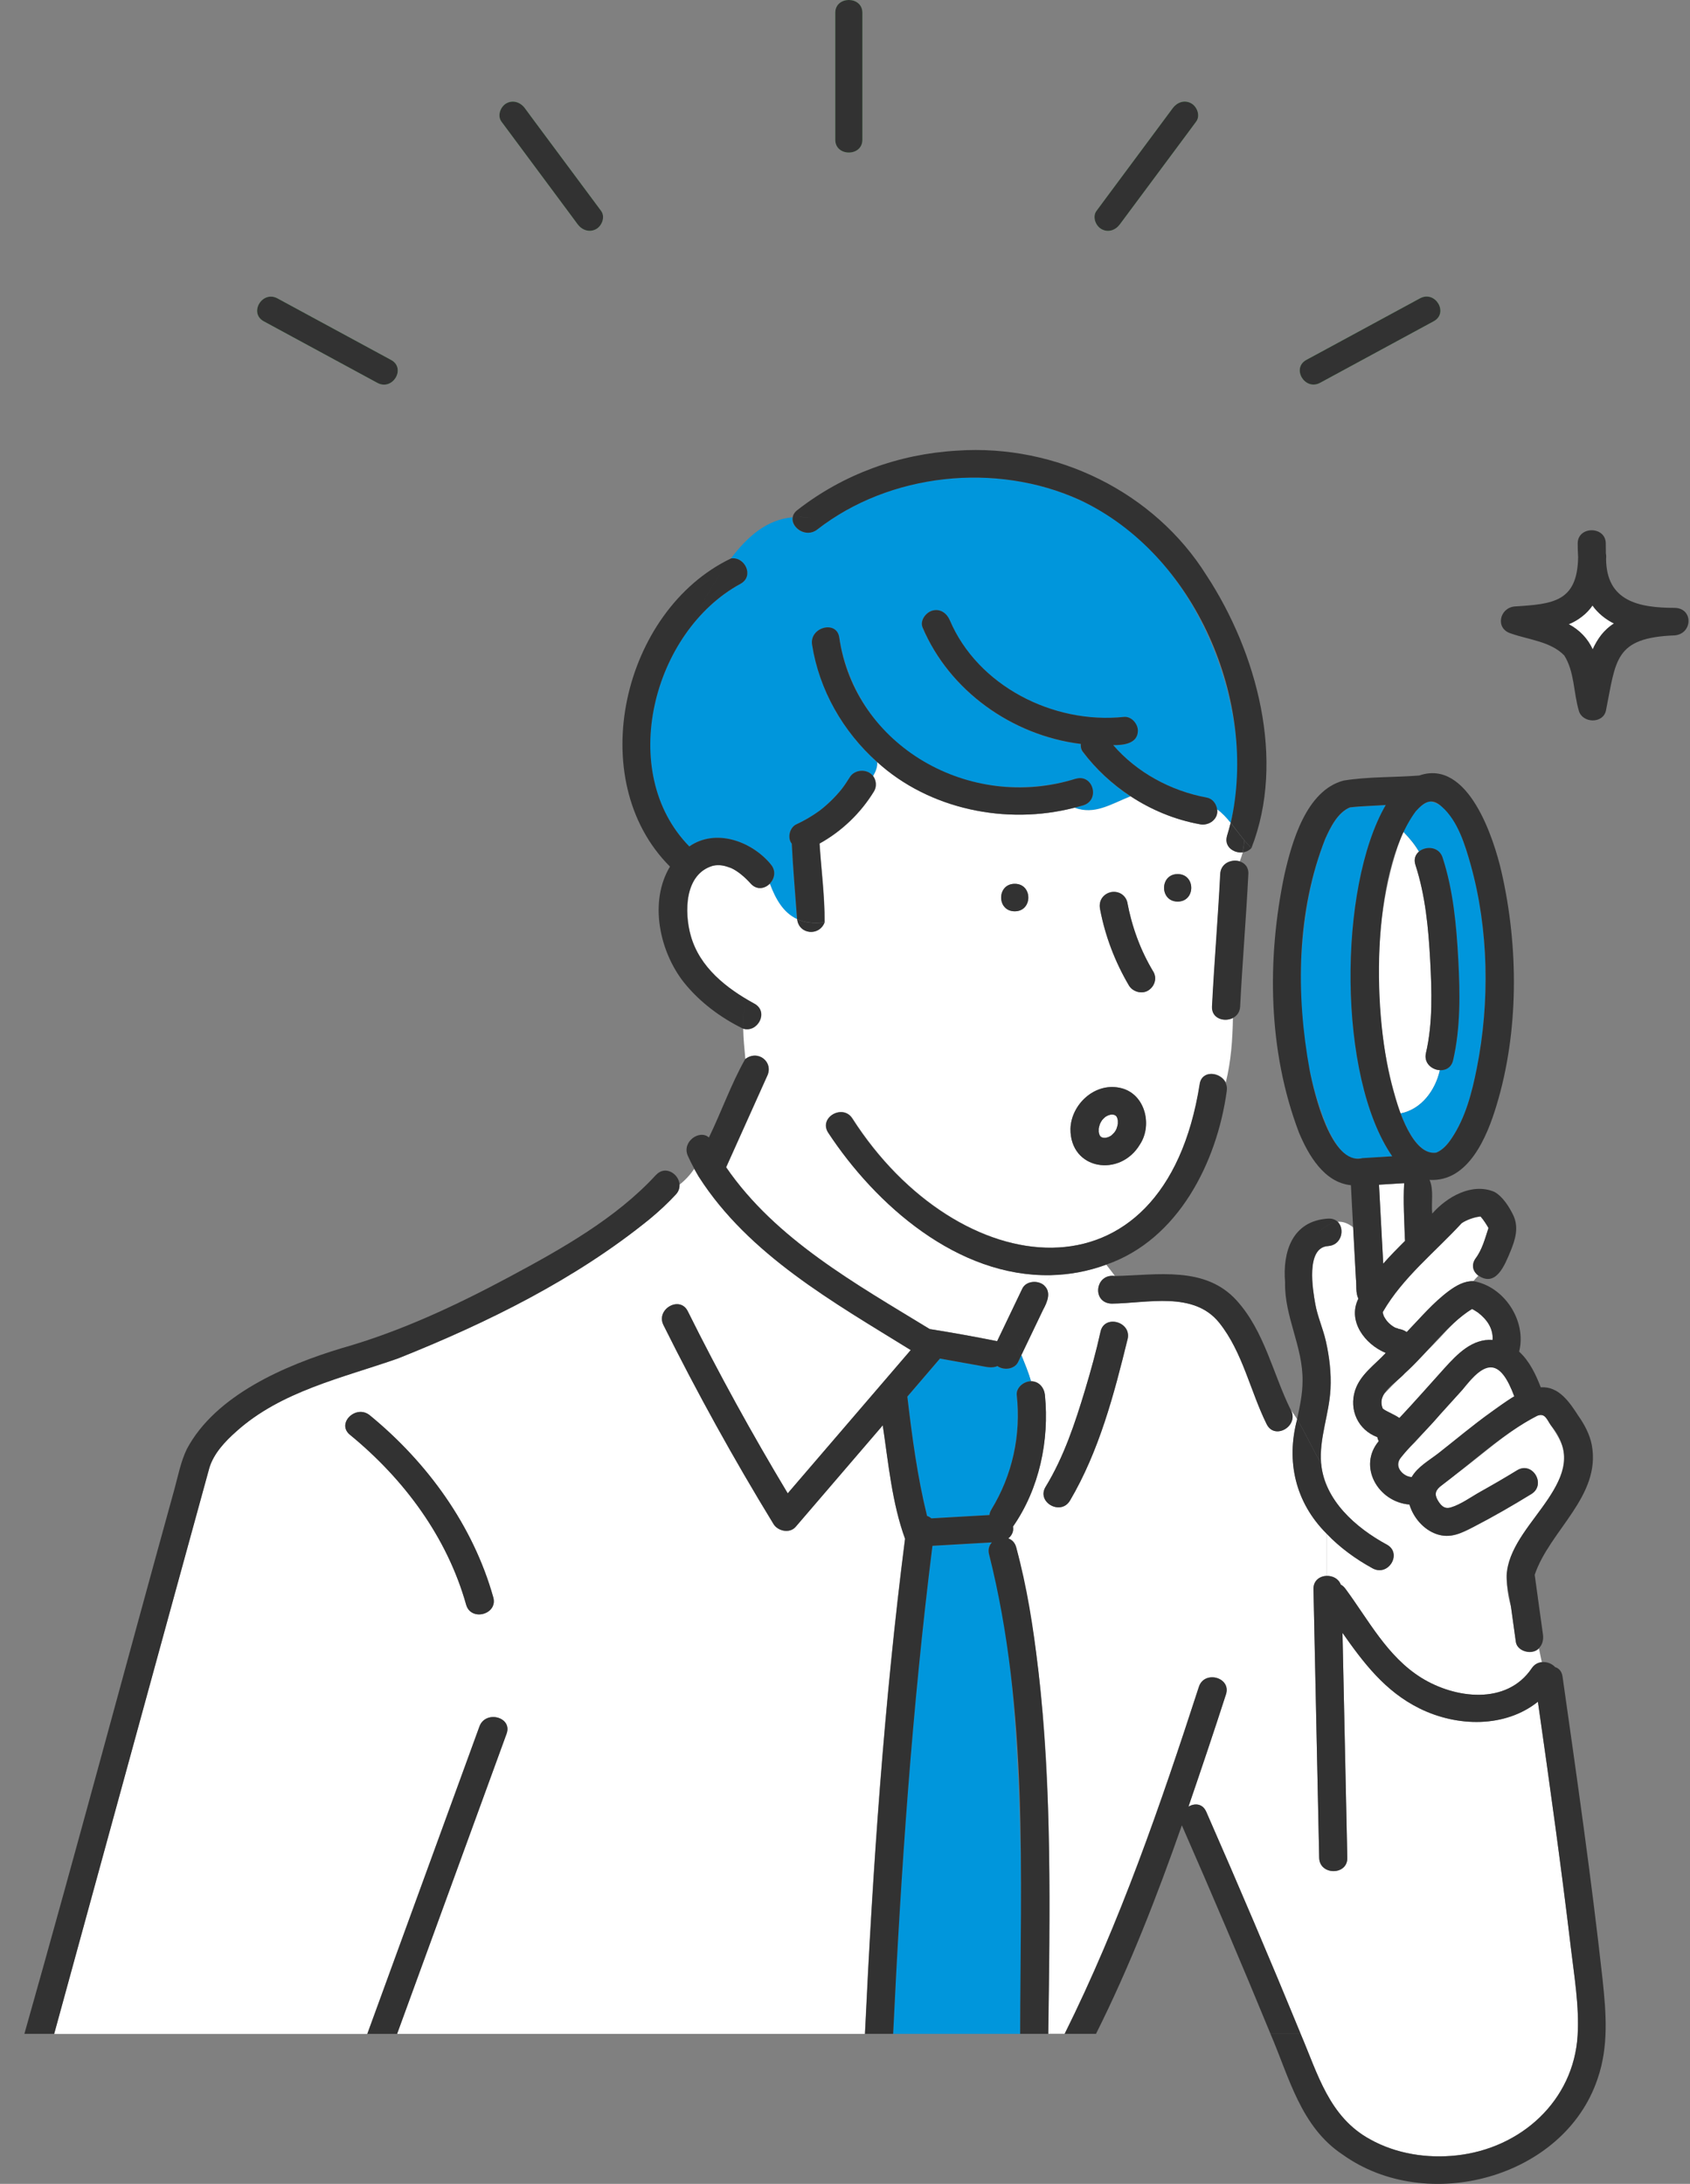 <svg width="65" height="84" viewBox="0 0 65 84" fill="none" xmlns="http://www.w3.org/2000/svg">
<rect x="0" y="0" width="65" height="84" fill="#808080" stroke="none"/>
<g clip-path="url(#clip0_2288_3112)">
<path d="M32.125 0.492V5.375C32.125 6.032 33.169 6.032 33.169 5.375V0.492C33.169 -0.165 32.125 -0.165 32.125 0.492Z" fill="#6EC878"/>
<path d="M20.55 4.653C20.43 4.488 20.307 4.325 20.186 4.16C20.021 3.938 19.734 3.828 19.472 3.977C19.247 4.105 19.119 4.451 19.285 4.676C20.141 5.828 20.997 6.983 21.853 8.135C21.974 8.3 22.097 8.462 22.217 8.627C22.383 8.849 22.669 8.959 22.932 8.81C23.157 8.682 23.285 8.336 23.119 8.111C22.263 6.959 21.407 5.805 20.55 4.653Z" fill="#6EC878"/>
<path d="M15.041 13.845L11.22 11.774C11.038 11.674 10.856 11.577 10.674 11.478C10.086 11.158 9.559 12.041 10.147 12.36L13.968 14.431C14.15 14.53 14.332 14.627 14.514 14.727C15.103 15.046 15.63 14.164 15.041 13.845Z" fill="#6EC878"/>
<path d="M54.615 11.475C53.341 12.166 52.067 12.857 50.794 13.546C50.612 13.645 50.43 13.742 50.248 13.841C49.659 14.161 50.186 15.043 50.775 14.724C52.049 14.033 53.322 13.341 54.596 12.653C54.778 12.553 54.96 12.457 55.142 12.357C55.73 12.038 55.203 11.155 54.615 11.475Z" fill="#6EC878"/>
<path d="M45.82 3.977C45.555 3.825 45.271 3.938 45.105 4.16C44.249 5.312 43.393 6.467 42.537 7.619C42.416 7.783 42.293 7.946 42.173 8.111C42.007 8.333 42.133 8.679 42.36 8.81C42.625 8.962 42.908 8.852 43.074 8.626C43.931 7.475 44.787 6.32 45.643 5.168C45.764 5.003 45.887 4.841 46.007 4.676C46.173 4.453 46.047 4.108 45.82 3.977Z" fill="#6EC878"/>
<path d="M32.125 0.492V5.375C32.125 6.032 33.169 6.032 33.169 5.375V0.492C33.169 -0.165 32.125 -0.165 32.125 0.492Z" fill="#323232"/>
<path d="M20.55 4.653C20.43 4.488 20.307 4.325 20.186 4.16C20.021 3.938 19.734 3.828 19.472 3.977C19.247 4.105 19.119 4.451 19.285 4.676C20.141 5.828 20.997 6.983 21.853 8.135C21.974 8.3 22.097 8.462 22.217 8.627C22.383 8.849 22.669 8.959 22.932 8.81C23.157 8.682 23.285 8.336 23.119 8.111C22.263 6.959 21.407 5.805 20.55 4.653Z" fill="#323232"/>
<path d="M15.041 13.845L11.22 11.774C11.038 11.674 10.856 11.577 10.674 11.478C10.086 11.158 9.559 12.041 10.147 12.36L13.968 14.431C14.15 14.53 14.332 14.627 14.514 14.727C15.103 15.046 15.63 14.164 15.041 13.845Z" fill="#323232"/>
<path d="M54.615 11.475C53.341 12.166 52.067 12.857 50.794 13.546C50.612 13.645 50.43 13.742 50.248 13.841C49.659 14.161 50.186 15.043 50.775 14.724C52.049 14.033 53.322 13.341 54.596 12.653C54.778 12.553 54.96 12.457 55.142 12.357C55.73 12.038 55.203 11.155 54.615 11.475Z" fill="#323232"/>
<path d="M45.82 3.977C45.555 3.825 45.271 3.938 45.105 4.16C44.249 5.312 43.393 6.467 42.537 7.619C42.416 7.783 42.293 7.946 42.173 8.111C42.007 8.333 42.133 8.679 42.36 8.81C42.625 8.962 42.908 8.852 43.074 8.626C43.931 7.475 44.787 6.32 45.643 5.168C45.764 5.003 45.887 4.841 46.007 4.676C46.173 4.453 46.047 4.108 45.82 3.977Z" fill="#323232"/>
<path d="M42.957 42.971C42.957 42.971 42.957 42.971 42.957 42.969C42.954 42.963 42.952 42.963 42.949 42.957C42.952 42.963 42.954 42.966 42.957 42.971Z" fill="#0096DC"/>
<path d="M42.965 42.978C42.965 42.978 42.973 42.987 42.976 42.987C42.976 42.987 42.968 42.978 42.965 42.973C42.965 42.973 42.965 42.975 42.965 42.978Z" fill="#0096DC"/>
<path d="M51.126 43.538C51.321 43.918 51.642 44.468 52.046 44.559C52.504 44.567 53.076 44.499 53.55 44.478C51.449 41.436 51.46 34.147 53.301 30.966C52.87 31 52.338 31.008 51.926 31.058C51.452 31.246 51.166 31.838 50.973 32.267C49.683 35.475 49.694 40.381 51.126 43.538Z" fill="#0096DC"/>
<path d="M42.296 43.671C42.296 43.671 42.296 43.671 42.296 43.674C42.299 43.68 42.302 43.68 42.304 43.686C42.302 43.68 42.299 43.677 42.296 43.671Z" fill="#0096DC"/>
<path d="M42.289 43.664C42.289 43.664 42.28 43.656 42.277 43.656C42.277 43.656 42.286 43.664 42.289 43.67C42.289 43.67 42.289 43.667 42.289 43.664Z" fill="#0096DC"/>
<path d="M42.751 43.669C42.791 43.633 42.828 43.593 42.863 43.554C42.879 43.528 42.898 43.504 42.914 43.475C42.925 43.457 42.933 43.436 42.943 43.415C42.967 43.355 42.981 43.289 42.994 43.227C42.994 43.182 42.994 43.14 42.994 43.096C42.986 43.059 42.978 43.023 42.965 42.986C42.957 42.97 42.951 42.954 42.941 42.941C42.927 42.926 42.916 42.918 42.903 42.905C42.892 42.899 42.879 42.892 42.868 42.886C42.847 42.879 42.826 42.873 42.804 42.871C42.777 42.871 42.753 42.871 42.727 42.871C42.694 42.879 42.662 42.886 42.63 42.897C42.59 42.918 42.55 42.933 42.513 42.96C42.467 42.996 42.427 43.038 42.389 43.083C42.355 43.127 42.333 43.179 42.306 43.229C42.285 43.287 42.272 43.347 42.258 43.407C42.258 43.452 42.258 43.494 42.258 43.538C42.266 43.575 42.274 43.611 42.288 43.648C42.296 43.664 42.301 43.68 42.312 43.693C42.315 43.695 42.32 43.703 42.322 43.703C42.331 43.711 42.341 43.721 42.349 43.729C42.36 43.735 42.373 43.742 42.384 43.748C42.406 43.755 42.427 43.761 42.448 43.763C42.475 43.763 42.499 43.763 42.526 43.763C42.561 43.755 42.598 43.748 42.633 43.735C42.668 43.719 42.694 43.703 42.729 43.685C42.737 43.68 42.743 43.674 42.751 43.669Z" fill="white"/>
<path d="M42.78 43.648C42.764 43.658 42.751 43.672 42.735 43.682C42.753 43.672 42.775 43.658 42.78 43.648Z" fill="#0096DC"/>
<path d="M55.38 41.163C55.069 41.148 54.754 40.891 54.842 40.506C55.11 39.354 55.067 38.111 55.005 36.938C54.941 35.71 54.823 34.446 54.438 33.27C54.366 33.05 54.438 32.872 54.577 32.76C54.419 32.492 54.216 32.239 53.97 31.99C52.696 35.16 52.755 39.616 53.868 42.828C54.676 42.669 55.209 41.931 55.38 41.163Z" fill="white"/>
<path d="M56.563 33.252C56.346 32.505 55.91 30.937 54.989 30.825C54.529 30.942 54.176 31.558 53.97 31.987C54.216 32.236 54.422 32.49 54.577 32.757C54.842 32.537 55.343 32.558 55.482 32.987C55.894 34.249 56.017 35.621 56.086 36.935C56.153 38.205 56.175 39.538 55.886 40.786C55.821 41.064 55.602 41.174 55.38 41.163C55.209 41.931 54.676 42.669 53.868 42.828C54.082 43.397 54.572 44.449 55.241 44.336C55.495 44.232 55.68 44.009 55.829 43.789C56.37 42.988 56.619 42.006 56.803 41.074C57.304 38.543 57.258 35.744 56.563 33.254V33.252Z" fill="#0096DC"/>
<path d="M53.239 53.612C53.119 53.777 53.098 53.987 53.183 54.175C53.205 54.191 53.234 54.215 53.221 54.207C53.413 54.33 53.638 54.408 53.825 54.542C54.414 53.916 54.979 53.269 55.554 52.633C56.054 52.078 56.63 51.481 57.413 51.539C57.435 51.089 57.194 50.751 56.849 50.484C56.809 50.46 56.683 50.374 56.621 50.348C56.605 50.355 56.611 50.353 56.621 50.348C56.258 50.533 55.969 50.835 55.68 51.133C54.906 51.994 54.031 52.777 53.242 53.612H53.239Z" fill="white"/>
<path d="M56.991 46.795C57.01 46.809 57.019 46.817 56.993 46.795C56.993 46.795 56.993 46.795 56.991 46.795Z" fill="#0096DC"/>
<path d="M56.64 50.337C56.64 50.337 56.624 50.345 56.619 50.347C56.627 50.342 56.635 50.34 56.64 50.337Z" fill="#0096DC"/>
<path d="M54.023 47.612C54.029 46.913 53.954 46.203 54.005 45.509C53.681 45.53 53.36 45.551 53.036 45.569C53.09 46.583 53.146 47.593 53.199 48.606C53.469 48.3 53.753 48.01 54.039 47.727C54.029 47.69 54.023 47.651 54.023 47.612Z" fill="white"/>
<path d="M56.934 46.763C56.892 46.777 56.924 46.742 56.934 46.763V46.763Z" fill="#0096DC"/>
<path d="M57.055 52.662C56.734 52.835 56.485 53.193 56.247 53.458C55.666 54.097 55.091 54.743 54.508 55.379C54.256 55.699 53.507 56.162 53.887 56.597C53.994 56.725 54.144 56.809 54.299 56.812C54.526 56.414 54.984 56.165 55.337 55.887C56.303 55.126 57.183 54.371 58.243 53.704C58.072 53.246 57.692 52.316 57.055 52.659V52.662Z" fill="white"/>
<path d="M61.25 23.29C61.039 23.602 60.699 23.866 60.338 24.01C60.742 24.225 61.076 24.565 61.256 24.979C61.427 24.589 61.708 24.209 62.072 23.981C61.751 23.824 61.448 23.578 61.248 23.29H61.25Z" fill="white"/>
<path d="M34.809 59.194C34.303 57.801 34.17 56.285 33.95 54.827C32.834 56.128 31.719 57.429 30.6 58.73C30.37 58.997 29.915 58.895 29.749 58.623C28.227 56.133 26.817 53.581 25.517 50.971C25.211 50.361 26.145 49.824 26.45 50.436C27.636 52.822 28.923 55.157 30.295 57.442C31.871 55.605 33.447 53.767 35.026 51.931C32.05 50.088 28.799 48.266 26.881 45.274C26.876 45.266 26.873 45.261 26.868 45.253C26.811 45.156 26.755 45.059 26.702 44.959C26.544 45.19 26.354 45.397 26.132 45.569C26.137 45.695 26.1 45.829 25.99 45.947C25.68 46.284 25.34 46.598 24.984 46.892C22.124 49.216 18.736 50.884 15.309 52.253C13.163 53.007 10.808 53.51 9.08 55.068C8.652 55.447 8.226 55.9 8.052 56.45C6.056 63.71 4.073 70.975 2.08 78.235H14.123C15.56 74.292 17 70.352 18.437 66.409C18.669 65.77 19.715 66.048 19.48 66.689C18.075 70.538 16.673 74.386 15.268 78.232H33.263C33.562 71.876 33.996 65.511 34.804 59.194H34.809ZM17.928 61.723C17.2 59.134 15.55 56.9 13.46 55.188C12.925 54.751 13.695 54.005 14.225 54.439C16.448 56.264 18.198 58.686 18.972 61.44C19.156 62.1 18.113 62.377 17.928 61.723Z" fill="white"/>
<path d="M47.286 26.877C46.534 23.706 44.613 20.635 41.517 19.227C38.293 17.761 34.215 18.195 31.427 20.368C30.994 20.706 30.413 20.292 30.483 19.897C29.487 19.986 28.746 20.641 28.112 21.481C28.636 21.395 29.022 22.159 28.476 22.457C25.099 24.293 23.702 29.702 26.509 32.558C27.531 31.854 28.907 32.362 29.637 33.239C29.864 33.493 29.792 33.804 29.602 33.993C29.814 34.561 30.105 35.105 30.657 35.357C30.587 34.391 30.499 33.419 30.453 32.453C30.274 32.239 30.367 31.83 30.63 31.71C30.943 31.566 31.24 31.39 31.518 31.189C31.521 31.189 31.521 31.189 31.523 31.186C31.834 30.945 32.12 30.668 32.366 30.364C32.479 30.217 32.583 30.063 32.679 29.906C32.864 29.589 33.356 29.56 33.578 29.851C33.683 29.675 33.75 29.492 33.736 29.314C32.417 28.136 31.507 26.534 31.234 24.798C31.13 24.13 32.174 23.845 32.278 24.518C32.572 26.405 33.659 28.133 35.307 29.178C37.097 30.314 39.344 30.568 41.373 29.958C42.041 29.757 42.322 30.778 41.662 30.979C41.549 31.013 41.437 31.042 41.322 31.071C42.09 31.356 42.702 30.945 43.481 30.631C42.777 30.168 42.151 29.592 41.643 28.916C41.576 28.83 41.555 28.723 41.568 28.618C38.927 28.293 36.516 26.573 35.483 24.141C35.371 23.874 35.606 23.56 35.861 23.489C36.168 23.405 36.414 23.596 36.527 23.858C37.597 26.379 40.503 27.864 43.221 27.578C43.513 27.547 43.762 27.846 43.762 28.107C43.759 28.607 43.208 28.668 42.812 28.662C43.722 29.712 45.022 30.424 46.419 30.683C46.636 30.723 46.783 30.927 46.81 31.136C47.002 31.275 47.168 31.456 47.329 31.655C47.725 30.092 47.653 28.445 47.283 26.879L47.286 26.877Z" fill="#0096DC"/>
<path d="M60.413 74.879C60.038 71.732 59.597 68.593 59.15 65.456C57.898 66.456 56.057 66.438 54.591 65.71C53.272 65.056 52.437 63.953 51.634 62.807C51.696 65.692 51.757 68.574 51.819 71.459C51.832 72.143 50.751 72.14 50.738 71.459C50.665 68.014 50.59 64.569 50.518 61.123C50.51 60.791 50.762 60.623 51.024 60.615V58.99C49.822 57.791 49.461 56.207 49.892 54.594C49.815 54.468 49.731 54.345 49.646 54.23C49.978 54.84 49.033 55.408 48.72 54.782C48.089 53.513 47.797 52.005 46.893 50.876C45.911 49.651 44.129 50.127 42.759 50.141C41.983 50.122 42.114 48.973 42.882 49.078C42.769 48.931 42.66 48.782 42.547 48.643C41.873 48.892 41.156 49.028 40.415 49.046L40.163 49.447C40.447 49.709 40.27 50.096 40.118 50.379C39.84 50.96 39.561 51.541 39.283 52.122C39.414 52.45 39.553 52.78 39.652 53.125C39.963 53.128 40.155 53.371 40.187 53.654C40.361 55.398 39.973 57.259 38.959 58.715C38.997 58.89 38.911 59.066 38.777 59.17C38.916 59.22 39.034 59.327 39.082 59.511C40.599 65.621 40.367 71.978 40.313 78.227H40.947C43.074 73.947 44.637 69.412 46.109 64.883C46.315 64.234 47.358 64.511 47.152 65.166C46.687 66.613 46.202 68.045 45.707 69.491C45.943 69.349 46.25 69.365 46.39 69.682C47.634 72.517 48.849 75.365 50.023 78.23C50.681 79.764 51.115 81.429 52.702 82.29C53.7 82.845 54.885 83.028 56.017 82.905C58.508 82.636 60.52 80.793 60.675 78.3C60.745 77.167 60.544 75.999 60.41 74.876L60.413 74.879ZM43.371 51.502C42.847 53.63 42.274 55.814 41.151 57.725C40.792 58.309 39.858 57.777 40.217 57.191C40.918 56.042 41.351 54.738 41.736 53.458C41.959 52.719 42.165 51.973 42.331 51.219C42.478 50.552 43.521 50.837 43.374 51.499L43.371 51.502Z" fill="white"/>
<path d="M60.068 56.673C60.33 55.94 60.068 55.437 59.65 54.827C59.492 54.597 59.426 54.34 59.126 54.461C58.181 54.924 57.373 55.641 56.549 56.285C56.167 56.592 55.755 56.872 55.383 57.191C55.177 57.369 55.182 57.534 55.334 57.767C55.46 57.956 55.586 58.047 55.792 57.99C56.183 57.877 56.587 57.579 56.94 57.382C57.416 57.115 57.887 56.84 58.353 56.557C58.947 56.194 59.487 57.11 58.898 57.471C58.173 57.916 57.432 58.343 56.675 58.736C56.207 58.977 55.784 59.194 55.252 59.011C54.743 58.833 54.361 58.372 54.211 57.874C53.001 57.775 52.217 56.403 53.031 55.437C53.004 55.387 52.985 55.337 52.977 55.282C52.228 55.002 51.885 54.23 52.118 53.492C52.316 52.874 52.876 52.505 53.301 52.044C52.485 51.706 51.821 50.806 52.247 49.957C52.134 49.724 52.182 49.447 52.153 49.196C52.118 48.533 52.081 47.871 52.046 47.209C51.867 47.072 51.677 46.978 51.452 46.996C51.736 47.269 51.61 47.897 51.08 47.931C50.213 47.986 50.497 49.628 50.59 50.154C50.676 50.643 50.887 51.099 50.997 51.586C51.134 52.188 51.209 52.814 51.176 53.432C51.126 54.4 50.732 55.337 50.815 56.293C50.882 56.406 50.949 56.521 51.024 56.628C50.952 56.521 50.882 56.408 50.815 56.293C50.941 57.702 52.145 58.764 53.338 59.411C53.948 59.744 53.4 60.657 52.792 60.325C52.14 59.969 51.53 59.524 51.021 58.99V60.615C51.246 60.608 51.479 60.718 51.564 60.948C51.631 60.985 51.693 61.037 51.744 61.108C52.632 62.309 53.352 63.718 54.666 64.535C55.953 65.336 57.949 65.6 58.912 64.168C59.014 64.016 59.155 63.948 59.3 63.933L59.19 63.409C58.944 63.676 58.363 63.54 58.304 63.166C58.243 62.715 58.179 62.265 58.117 61.812C57.4 59.414 59.297 58.618 60.07 56.675L60.068 56.673Z" fill="white"/>
<path d="M56.745 48.421C57.009 48.072 57.119 47.638 57.248 47.245C57.245 47.235 57.242 47.221 57.239 47.221C57.189 47.127 57.047 46.905 56.945 46.797C56.769 46.808 56.496 46.892 56.3 47.002C56.3 47.002 56.233 47.046 56.217 47.054C55.193 48.167 53.954 49.141 53.191 50.46C53.181 50.486 53.178 50.478 53.188 50.531C53.178 50.471 53.213 50.607 53.221 50.625C53.221 50.628 53.277 50.724 53.301 50.758C53.389 50.889 53.542 51.018 53.681 51.083C53.662 51.075 53.844 51.128 53.769 51.117C53.895 51.133 54.01 51.175 54.104 51.243C54.631 50.698 55.12 50.109 55.736 49.654C56.001 49.457 56.324 49.271 56.664 49.285C56.723 49.209 56.787 49.138 56.857 49.072C56.667 48.928 56.573 48.682 56.747 48.426L56.745 48.421Z" fill="white"/>
<path d="M38.416 52.581C38.397 52.57 38.379 52.557 38.362 52.544C38.146 52.644 37.905 52.568 37.683 52.531C37.172 52.44 36.663 52.348 36.152 52.256C35.735 52.746 35.315 53.233 34.898 53.72C35.079 55.264 35.283 56.798 35.655 58.309C35.716 58.33 35.772 58.361 35.821 58.403C36.564 58.361 37.311 58.317 38.055 58.275C38.063 58.207 38.087 58.134 38.132 58.06C38.943 56.733 39.272 55.196 39.106 53.66C39.074 53.371 39.385 53.125 39.655 53.131C39.556 52.785 39.414 52.453 39.286 52.128C39.243 52.217 39.203 52.303 39.16 52.392C39.031 52.659 38.66 52.706 38.419 52.584L38.416 52.581Z" fill="#0096DC"/>
<path d="M47.198 32.142C47.251 31.979 47.291 31.814 47.334 31.652C47.174 31.453 47.008 31.272 46.815 31.134C46.871 31.508 46.494 31.783 46.138 31.702C45.18 31.526 44.284 31.152 43.486 30.628C42.708 30.94 42.095 31.354 41.327 31.068C38.71 31.746 35.74 31.134 33.742 29.311C33.755 29.49 33.688 29.67 33.584 29.848C33.709 30.016 33.728 30.259 33.621 30.437C33.115 31.267 32.388 31.971 31.526 32.448C31.59 33.453 31.729 34.474 31.719 35.477C31.78 35.469 31.842 35.464 31.906 35.451C31.839 35.464 31.78 35.469 31.719 35.477C31.515 36.024 30.729 35.948 30.665 35.357C30.113 35.105 29.824 34.558 29.61 33.993C29.42 34.184 29.113 34.244 28.88 33.987C28.666 33.749 28.39 33.503 28.117 33.385C27.879 33.294 27.676 33.246 27.424 33.301C26.327 33.618 26.319 35.09 26.571 35.987C26.91 37.205 27.938 38.014 29.019 38.606C29.589 38.917 29.145 39.742 28.585 39.566C28.591 39.962 28.634 40.352 28.668 40.737C29.155 40.357 29.776 40.852 29.506 41.396C28.982 42.564 28.457 43.729 27.933 44.897C29.84 47.677 32.923 49.384 35.762 51.12C36.629 51.259 37.498 51.413 38.357 51.586C38.678 50.91 39.002 50.238 39.326 49.562C39.476 49.256 39.941 49.232 40.171 49.447L40.423 49.046C36.843 49.12 33.696 46.352 31.861 43.559C31.494 42.975 32.431 42.444 32.794 43.025C36.843 49.347 44.787 50.389 46.154 41.69C46.242 41.148 46.938 41.229 47.147 41.632C47.35 40.807 47.406 39.98 47.42 39.155C47.091 39.318 46.604 39.171 46.625 38.71C46.711 37.009 46.855 35.312 46.941 33.61C46.962 33.194 47.374 33.034 47.685 33.126C47.727 33.013 47.768 32.898 47.8 32.783C47.455 32.817 47.075 32.555 47.208 32.136L47.198 32.142ZM39.029 35.053C38.33 35.053 38.333 33.995 39.029 33.995C39.724 33.995 39.724 35.053 39.029 35.053ZM43.848 44.012C43.085 45.305 41.151 45.004 41.172 43.415C41.199 42.493 42.087 41.642 43.053 41.839C44.03 42.025 44.345 43.25 43.848 44.012ZM44.161 38.098C43.917 38.252 43.561 38.147 43.42 37.907C42.884 37.001 42.505 36.003 42.309 34.974C42.253 34.681 42.389 34.417 42.686 34.322C42.949 34.239 43.299 34.419 43.353 34.692C43.444 35.176 43.575 35.652 43.749 36.116C43.909 36.553 44.118 36.969 44.356 37.373C44.509 37.629 44.41 37.941 44.161 38.098ZM45.295 34.678C44.597 34.678 44.599 33.621 45.295 33.621C45.991 33.621 45.991 34.678 45.295 34.678Z" fill="white"/>
<path d="M39.165 68.431C39.034 65.538 38.809 62.603 38.041 59.796C37.988 59.6 38.041 59.44 38.148 59.328C37.386 59.372 36.623 59.417 35.861 59.459C35.079 65.689 34.646 71.96 34.349 78.23H39.237C39.286 74.963 39.315 71.695 39.168 68.431H39.165Z" fill="#0096DC"/>
<path d="M47.133 41.635C46.973 42.279 46.724 42.923 46.331 43.567C46.727 42.923 46.976 42.279 47.133 41.635C46.925 41.232 46.229 41.148 46.141 41.692C44.773 50.4 36.824 49.342 32.781 43.028C32.417 42.449 31.481 42.978 31.847 43.562C33.683 46.355 36.832 49.125 40.409 49.049C41.151 49.033 41.868 48.895 42.542 48.646C42.373 48.437 42.2 48.253 41.999 48.156C42.2 48.256 42.373 48.437 42.542 48.646C45.322 47.688 46.807 44.7 47.182 41.972C47.203 41.844 47.182 41.732 47.131 41.635H47.133Z" fill="#323232"/>
<path d="M29.64 33.239C28.909 32.361 27.531 31.851 26.512 32.558C23.708 29.701 25.102 24.293 28.478 22.457C29.024 22.162 28.642 21.395 28.114 21.481C27.657 22.088 27.253 22.795 26.852 23.45C27.253 22.793 27.657 22.088 28.114 21.481C23.943 23.478 22.423 29.992 25.768 33.333C24.952 34.691 25.369 36.605 26.306 37.791C26.91 38.543 27.708 39.14 28.577 39.566C28.572 39.255 28.591 38.941 28.655 38.626C28.591 38.941 28.575 39.255 28.577 39.566C29.137 39.742 29.584 38.917 29.011 38.605C27.93 38.014 26.902 37.205 26.563 35.987C26.311 35.09 26.319 33.618 27.416 33.301C27.665 33.246 27.871 33.296 28.109 33.385C28.379 33.503 28.658 33.749 28.872 33.987C29.105 34.244 29.412 34.184 29.602 33.992C29.79 33.804 29.864 33.492 29.637 33.239H29.64Z" fill="#323232"/>
<path d="M47.674 33.132C47.364 33.04 46.952 33.2 46.93 33.616C46.844 35.318 46.7 37.014 46.614 38.716C46.59 39.176 47.08 39.323 47.409 39.161C47.567 39.082 47.687 38.936 47.698 38.716C47.784 37.014 47.928 35.318 48.014 33.616C48.027 33.351 47.872 33.192 47.674 33.132Z" fill="#323232"/>
<path d="M39.029 35.053C39.724 35.053 39.727 33.995 39.029 33.995C38.33 33.995 38.33 35.053 39.029 35.053Z" fill="#323232"/>
<path d="M45.295 34.679C45.991 34.679 45.993 33.621 45.295 33.621C44.597 33.621 44.597 34.679 45.295 34.679Z" fill="#323232"/>
<path d="M43.053 41.839C42.084 41.645 41.199 42.493 41.172 43.415C41.153 45.007 43.088 45.305 43.848 44.012C44.345 43.25 44.027 42.022 43.053 41.839ZM42.633 43.737C42.598 43.747 42.563 43.758 42.526 43.766C42.499 43.766 42.475 43.766 42.448 43.766C42.427 43.761 42.405 43.755 42.384 43.75C42.373 43.745 42.36 43.74 42.349 43.732C42.341 43.724 42.331 43.716 42.322 43.706C42.322 43.706 42.317 43.698 42.312 43.695C42.301 43.682 42.296 43.664 42.288 43.651C42.274 43.614 42.266 43.577 42.258 43.541C42.258 43.496 42.256 43.454 42.258 43.41C42.272 43.349 42.285 43.289 42.306 43.232C42.331 43.182 42.355 43.13 42.389 43.085C42.427 43.041 42.467 43.001 42.513 42.962C42.55 42.938 42.59 42.92 42.63 42.899C42.662 42.889 42.694 42.881 42.727 42.873C42.753 42.873 42.777 42.873 42.804 42.873C42.825 42.878 42.847 42.883 42.868 42.889C42.879 42.894 42.892 42.902 42.903 42.907C42.916 42.92 42.927 42.928 42.941 42.944C42.951 42.957 42.957 42.975 42.965 42.988C42.978 43.025 42.986 43.062 42.994 43.098C42.994 43.14 42.997 43.185 42.994 43.229C42.981 43.292 42.967 43.357 42.943 43.418C42.933 43.436 42.925 43.457 42.914 43.478C42.898 43.504 42.882 43.53 42.863 43.556C42.82 43.603 42.78 43.648 42.729 43.687C42.694 43.706 42.668 43.721 42.633 43.737Z" fill="#323232"/>
<path d="M15.638 77.235C16.919 73.719 18.204 70.203 19.485 66.687C19.721 66.043 18.675 65.768 18.442 66.407C17.005 70.35 15.566 74.29 14.129 78.233H15.274C15.394 77.9 15.517 77.567 15.638 77.235Z" fill="#323232"/>
<path d="M25.23 45.193C23.705 46.855 21.594 48.041 19.614 49.102C17.559 50.204 15.402 51.217 13.144 51.856C10.963 52.515 8.29 53.662 7.188 55.733C6.955 56.212 6.853 56.751 6.714 57.259C4.782 64.249 2.915 71.253 0.938 78.23H2.085C4.079 70.97 6.061 63.702 8.058 56.445C8.231 55.895 8.66 55.44 9.085 55.063C10.813 53.505 13.168 53.002 15.314 52.248C18.742 50.879 22.129 49.211 24.989 46.889C25.345 46.593 25.682 46.282 25.995 45.944C26.105 45.826 26.143 45.693 26.137 45.567C25.76 45.858 25.289 46.041 24.69 46.041C25.289 46.041 25.763 45.858 26.137 45.567C26.116 45.156 25.589 44.805 25.23 45.195V45.193Z" fill="#323232"/>
<path d="M39.925 64.176C39.746 62.608 39.502 61.04 39.085 59.516C39.034 59.333 38.919 59.225 38.78 59.176C38.914 59.071 38.999 58.898 38.962 58.72C39.976 57.264 40.364 55.406 40.19 53.659C40.161 53.377 39.965 53.133 39.655 53.13C39.385 53.125 39.077 53.371 39.106 53.659C39.275 55.196 38.943 56.73 38.132 58.06C38.087 58.134 38.063 58.204 38.055 58.275C37.311 58.317 36.564 58.361 35.821 58.403C35.775 58.361 35.716 58.33 35.655 58.309C35.283 56.798 35.079 55.264 34.898 53.719C35.315 53.233 35.735 52.746 36.152 52.256C36.663 52.348 37.172 52.439 37.683 52.531C37.905 52.568 38.146 52.644 38.362 52.544C38.598 52.717 39.018 52.675 39.157 52.39C39.2 52.301 39.24 52.214 39.283 52.125C39.224 51.978 39.168 51.832 39.117 51.683C39.168 51.829 39.224 51.976 39.283 52.125C39.561 51.544 39.84 50.963 40.118 50.382C40.273 50.099 40.447 49.709 40.163 49.45C39.936 49.235 39.468 49.258 39.318 49.565C38.994 50.24 38.673 50.913 38.349 51.589C37.49 51.416 36.621 51.259 35.754 51.122C32.915 49.384 29.832 47.677 27.925 44.899C28.449 43.732 28.974 42.567 29.498 41.399C29.771 40.855 29.15 40.357 28.66 40.739C28.12 41.695 27.748 42.76 27.266 43.753C26.91 43.431 26.212 43.915 26.456 44.459C26.531 44.63 26.616 44.795 26.704 44.957C26.924 44.64 27.09 44.282 27.21 43.923C27.087 44.282 26.924 44.64 26.704 44.957C26.758 45.054 26.811 45.153 26.87 45.25C26.876 45.258 26.878 45.263 26.884 45.271C28.802 48.266 32.053 50.088 35.029 51.929C33.453 53.767 31.877 55.602 30.298 57.44C28.925 55.154 27.638 52.819 26.453 50.434C26.148 49.821 25.214 50.358 25.519 50.968C26.817 53.578 28.23 56.131 29.752 58.62C29.918 58.893 30.373 58.995 30.603 58.728C31.719 57.427 32.834 56.126 33.953 54.824C34.172 56.283 34.306 57.801 34.812 59.191C34.004 65.509 33.57 71.871 33.271 78.23H34.352C34.651 71.96 35.082 65.689 35.863 59.458C36.626 59.414 37.389 59.369 38.151 59.327C38.044 59.443 37.991 59.602 38.044 59.796C39.559 65.807 39.248 72.088 39.237 78.23H40.318C40.391 73.538 40.458 68.839 39.928 64.176H39.925Z" fill="#323232"/>
<path d="M56.62 50.35C56.602 50.359 56.608 50.356 56.62 50.35V50.35Z" fill="#323232"/>
<path d="M51.449 46.996C51.23 47.015 50.976 47.141 50.657 47.449C50.973 47.141 51.227 47.015 51.449 46.996C51.364 46.913 51.241 46.863 51.077 46.873C49.697 46.96 49.328 48.156 49.426 49.324C49.394 50.638 50.12 51.809 50.098 53.12C50.098 53.623 49.991 54.107 49.887 54.592C50.218 55.133 50.486 55.741 50.81 56.291C50.727 55.335 51.12 54.398 51.171 53.429C51.203 52.811 51.128 52.185 50.992 51.583C50.882 51.099 50.671 50.641 50.585 50.151C50.491 49.625 50.208 47.981 51.075 47.928C51.605 47.895 51.73 47.266 51.447 46.994L51.449 46.996Z" fill="#323232"/>
<path d="M53.336 59.411C52.142 58.765 50.938 57.702 50.812 56.293C50.489 55.744 50.221 55.139 49.889 54.594C49.456 56.207 49.82 57.791 51.021 58.99C51.53 59.524 52.14 59.969 52.792 60.325C53.403 60.658 53.948 59.744 53.338 59.411H53.336Z" fill="#323232"/>
<path d="M59.147 61.443C59.107 61.152 59.067 60.864 59.027 60.574C59.602 58.867 61.582 57.555 61.224 55.586C61.143 55.17 60.945 54.798 60.702 54.453C60.373 53.945 59.958 53.314 59.26 53.361C59.067 52.858 58.821 52.348 58.428 51.989C58.725 50.829 57.876 49.486 56.664 49.277C56.325 49.266 56.001 49.452 55.736 49.646C55.12 50.101 54.633 50.688 54.104 51.235C54.01 51.167 53.895 51.125 53.769 51.109C53.844 51.117 53.662 51.065 53.681 51.075C53.542 51.01 53.389 50.882 53.301 50.751C53.277 50.719 53.223 50.622 53.221 50.617C53.213 50.599 53.178 50.465 53.188 50.523C53.178 50.468 53.181 50.476 53.191 50.452C53.954 49.133 55.193 48.161 56.217 47.046C56.233 47.038 56.303 46.991 56.3 46.994C56.496 46.884 56.766 46.8 56.945 46.789C57.044 46.897 57.186 47.119 57.239 47.214C57.239 47.214 57.245 47.227 57.248 47.237C57.117 47.633 57.009 48.067 56.745 48.413C56.571 48.669 56.664 48.915 56.854 49.059C57.545 49.536 57.882 48.641 58.098 48.125C58.283 47.672 58.422 47.214 58.206 46.75C58.056 46.434 57.793 46.012 57.47 45.842C56.608 45.48 55.642 46.043 55.086 46.68C55.04 46.253 55.155 45.784 54.984 45.384C56.485 45.47 57.199 43.708 57.553 42.535C58.422 39.689 58.411 36.414 57.748 33.529C57.456 32.259 56.474 29.175 54.585 29.83C53.622 29.906 52.627 29.869 51.677 30.024C50.232 30.403 49.681 32.416 49.402 33.639C48.718 36.893 48.768 40.435 49.962 43.569C50.32 44.423 50.928 45.486 51.958 45.588C51.987 46.127 52.017 46.664 52.043 47.203C52.078 47.865 52.116 48.528 52.15 49.19C52.18 49.442 52.132 49.719 52.244 49.952C51.819 50.8 52.482 51.701 53.298 52.039C52.873 52.499 52.314 52.869 52.116 53.486C51.883 54.225 52.225 54.997 52.974 55.277C52.983 55.33 53.001 55.382 53.028 55.432C52.215 56.4 52.999 57.772 54.208 57.869C54.358 58.367 54.743 58.827 55.249 59.005C55.781 59.189 56.204 58.971 56.672 58.73C57.429 58.34 58.171 57.911 58.896 57.466C59.484 57.105 58.941 56.188 58.35 56.552C57.884 56.838 57.413 57.112 56.937 57.377C56.584 57.573 56.18 57.872 55.789 57.984C55.586 58.042 55.458 57.953 55.332 57.762C55.179 57.529 55.174 57.364 55.38 57.186C56.613 56.27 57.753 55.172 59.123 54.455C59.423 54.337 59.49 54.594 59.648 54.822C61.357 56.872 58.221 58.456 57.962 60.424C57.895 60.851 58.056 61.38 58.114 61.801C58.176 62.252 58.24 62.702 58.302 63.155C58.361 63.529 58.941 63.666 59.188 63.398C59.324 63.267 59.372 63.071 59.345 62.872C59.278 62.393 59.212 61.914 59.145 61.435L59.147 61.443ZM56.993 46.795C57.017 46.816 57.009 46.808 56.991 46.795C56.991 46.795 56.991 46.795 56.993 46.795ZM56.934 46.763C56.892 46.776 56.924 46.742 56.934 46.763V46.763ZM54.454 31.204C54.783 30.843 55.059 30.662 55.46 31.034C56.073 31.576 56.351 32.505 56.563 33.254C57.261 35.747 57.304 38.545 56.803 41.074C56.619 42.006 56.37 42.988 55.83 43.789C55.68 44.012 55.495 44.232 55.241 44.336C54.336 44.467 53.777 42.65 53.601 41.988C52.79 39.205 52.68 33.605 54.454 31.204ZM52.386 44.551C51.198 44.821 50.54 42.027 50.374 41.176C49.836 38.252 49.865 35.063 50.97 32.265C51.163 31.835 51.449 31.244 51.923 31.055C52.335 31.005 52.867 30.995 53.298 30.963C51.46 34.139 51.444 41.428 53.547 44.475C53.159 44.499 52.771 44.525 52.383 44.548L52.386 44.551ZM53.039 45.569C53.362 45.549 53.684 45.528 54.007 45.509C53.967 46.24 54.007 46.994 54.042 47.727C53.758 48.01 53.472 48.3 53.202 48.606C53.148 47.593 53.092 46.583 53.039 45.569ZM53.181 54.175C52.937 53.575 53.694 53.204 54.034 52.824C54.912 52.036 55.618 50.981 56.616 50.35C56.621 50.347 56.632 50.342 56.638 50.34C56.635 50.34 56.624 50.347 56.616 50.35C56.678 50.376 56.803 50.463 56.843 50.486C57.189 50.753 57.429 51.088 57.408 51.541C56.624 51.484 56.049 52.081 55.548 52.636C54.973 53.272 54.409 53.919 53.82 54.544C53.635 54.411 53.408 54.332 53.215 54.209C53.229 54.217 53.199 54.193 53.178 54.178L53.181 54.175ZM57.336 54.33C56.645 54.819 56.001 55.369 55.334 55.89C54.981 56.167 54.524 56.416 54.296 56.814C53.948 56.801 53.598 56.387 53.873 56.076C54.339 55.492 54.906 54.984 55.385 54.408C55.672 54.091 55.958 53.777 56.244 53.46C57.151 52.282 57.697 52.256 58.24 53.709C57.911 53.903 57.601 54.144 57.336 54.33Z" fill="#323232"/>
<path d="M54.441 33.268C54.823 34.443 54.941 35.708 55.008 36.936C55.07 38.108 55.112 39.352 54.845 40.504C54.69 41.166 55.733 41.452 55.888 40.784C56.177 39.538 56.156 38.203 56.089 36.933C56.019 35.616 55.896 34.244 55.484 32.985C55.273 32.338 54.229 32.616 54.441 33.265V33.268Z" fill="#323232"/>
<path d="M49.643 54.228C48.956 52.835 48.637 51.212 47.567 50.026C46.352 48.68 44.506 49.047 42.879 49.081C42.114 48.973 41.98 50.123 42.759 50.144C44.129 50.13 45.911 49.654 46.893 50.879C47.794 52.005 48.089 53.516 48.72 54.785C49.033 55.408 49.978 54.843 49.646 54.233L49.643 54.228Z" fill="#323232"/>
<path d="M61.638 76.143C61.208 72.248 60.648 68.365 60.097 64.483C60.068 64.281 59.955 64.168 59.813 64.124C59.69 63.988 59.492 63.912 59.303 63.933C59.158 63.948 59.016 64.016 58.914 64.168C57.951 65.6 55.953 65.336 54.668 64.535C53.354 63.718 52.635 62.309 51.746 61.108C51.693 61.037 51.631 60.985 51.567 60.948C51.484 60.718 51.249 60.608 51.024 60.616C50.762 60.623 50.513 60.794 50.518 61.123C50.59 64.569 50.665 68.014 50.738 71.46C50.751 72.14 51.835 72.143 51.819 71.46C51.757 68.575 51.696 65.692 51.634 62.807C52.437 63.951 53.269 65.056 54.591 65.71C56.059 66.438 57.898 66.457 59.15 65.456C59.599 68.593 60.038 71.732 60.413 74.879C60.547 76.002 60.747 77.169 60.678 78.303C60.525 80.796 58.513 82.639 56.019 82.908C54.885 83.031 53.702 82.848 52.704 82.293C51.117 81.432 50.684 79.767 50.026 78.233H48.865C49.579 79.887 50.026 81.809 51.639 82.874C54.882 85.202 60.161 83.778 61.443 79.966C61.879 78.717 61.775 77.431 61.638 76.143Z" fill="#323232"/>
<path d="M46.392 69.685C46.253 69.368 45.943 69.352 45.71 69.494C46.205 68.051 46.687 66.616 47.155 65.169C47.361 64.517 46.317 64.237 46.111 64.886C44.64 69.415 43.08 73.95 40.95 78.23H42.154C43.446 75.651 44.498 72.942 45.456 70.211C46.622 72.871 47.76 75.544 48.865 78.23H50.026C48.851 75.366 47.636 72.517 46.392 69.682V69.685Z" fill="#323232"/>
<path d="M64.418 23.381C63.019 23.381 61.783 23.122 61.772 21.491C61.78 21.423 61.78 21.35 61.764 21.29C61.761 21.159 61.761 21.03 61.761 20.907C61.761 20.227 60.678 20.224 60.68 20.907C60.68 21.083 60.686 21.261 60.697 21.442C60.664 23.151 59.731 23.235 58.256 23.327C57.668 23.384 57.499 24.18 58.112 24.366C58.794 24.609 59.642 24.672 60.164 25.212C60.56 25.84 60.517 26.638 60.723 27.332C60.852 27.822 61.654 27.851 61.767 27.332C62.16 25.382 62.085 24.528 64.421 24.439C65.101 24.369 65.133 23.405 64.421 23.381H64.418ZM61.587 24.421C61.454 24.594 61.347 24.782 61.256 24.979C61.077 24.567 60.742 24.225 60.338 24.01C60.697 23.866 61.039 23.602 61.25 23.29C61.451 23.578 61.753 23.824 62.075 23.981C61.895 24.099 61.729 24.24 61.59 24.421H61.587Z" fill="#323232"/>
<path d="M41.151 57.722C42.277 55.811 42.85 53.628 43.371 51.499C43.519 50.834 42.475 50.552 42.328 51.219C42.162 51.971 41.956 52.717 41.734 53.458C41.349 54.735 40.918 56.039 40.214 57.191C39.855 57.777 40.792 58.312 41.148 57.725L41.151 57.722Z" fill="#323232"/>
<path d="M17.928 61.723C18.113 62.38 19.156 62.1 18.972 61.44C18.198 58.686 16.448 56.264 14.225 54.44C13.695 54.005 12.925 54.751 13.46 55.188C15.55 56.901 17.2 59.131 17.928 61.723Z" fill="#323232"/>
<path d="M41.373 29.953C37.308 31.233 32.877 28.704 32.278 24.513C32.174 23.842 31.13 24.128 31.234 24.795C31.505 26.531 32.417 28.133 33.736 29.311C33.72 29.113 33.611 28.916 33.343 28.743C33.608 28.916 33.72 29.11 33.736 29.311C35.735 31.131 38.705 31.746 41.322 31.068C41.193 31.021 41.06 30.953 40.92 30.861C41.06 30.953 41.193 31.018 41.322 31.068C41.434 31.039 41.549 31.011 41.662 30.977C42.325 30.775 42.042 29.754 41.373 29.956V29.953Z" fill="#323232"/>
<path d="M46.422 30.681C45.025 30.422 43.722 29.712 42.815 28.66C43.211 28.665 43.762 28.605 43.765 28.105C43.765 27.843 43.516 27.544 43.224 27.576C40.503 27.861 37.6 26.377 36.53 23.855C36.417 23.594 36.171 23.402 35.863 23.486C35.609 23.557 35.371 23.871 35.486 24.138C36.519 26.57 38.93 28.29 41.571 28.615C41.56 28.72 41.581 28.827 41.646 28.913C42.154 29.589 42.78 30.165 43.484 30.628C44.281 31.152 45.18 31.526 46.135 31.702C46.491 31.78 46.871 31.508 46.812 31.134C46.58 30.966 46.312 30.861 45.969 30.861C46.309 30.861 46.58 30.966 46.812 31.134C46.786 30.924 46.641 30.723 46.422 30.681Z" fill="#323232"/>
<path d="M46.4 22.125C44.399 18.928 40.626 17.072 36.813 17.334C34.566 17.462 32.428 18.245 30.667 19.62C30.56 19.703 30.504 19.8 30.488 19.897C30.707 19.879 30.937 19.881 31.184 19.923C30.937 19.884 30.707 19.879 30.488 19.897C30.418 20.292 30.999 20.706 31.432 20.368C34.221 18.198 38.298 17.763 41.523 19.227C46.004 21.326 48.391 26.997 47.337 31.652C47.508 31.862 47.671 32.092 47.85 32.309C47.845 32.186 47.824 32.058 47.778 31.922C47.824 32.055 47.845 32.184 47.85 32.309C47.939 32.417 48.032 32.524 48.131 32.623C49.459 29.23 48.346 25.096 46.403 22.128L46.4 22.125Z" fill="#323232"/>
<path d="M47.331 31.652C47.289 31.817 47.248 31.98 47.195 32.142C47.061 32.558 47.441 32.823 47.786 32.789C47.826 32.634 47.853 32.474 47.845 32.309C47.666 32.092 47.5 31.864 47.331 31.652Z" fill="#323232"/>
<path d="M47.848 32.307C47.856 32.474 47.829 32.631 47.789 32.786C47.917 32.773 48.041 32.72 48.129 32.621C48.027 32.521 47.936 32.417 47.848 32.307Z" fill="#323232"/>
<path d="M30.659 35.356C30.723 35.948 31.51 36.021 31.713 35.477C31.28 35.535 30.935 35.485 30.659 35.356Z" fill="#323232"/>
<path d="M33.578 29.848C33.356 29.558 32.864 29.587 32.679 29.903C32.583 30.06 32.479 30.215 32.366 30.361C32.12 30.665 31.834 30.943 31.523 31.183C31.523 31.183 31.521 31.183 31.518 31.186C31.24 31.388 30.943 31.563 30.63 31.707C30.367 31.828 30.274 32.236 30.453 32.451C30.501 33.419 30.587 34.388 30.657 35.354C30.932 35.48 31.277 35.532 31.711 35.474C31.719 34.472 31.58 33.451 31.518 32.445C32.38 31.969 33.107 31.265 33.613 30.435C33.723 30.257 33.701 30.011 33.576 29.846L33.578 29.848Z" fill="#323232"/>
<path d="M44.356 37.373C43.861 36.548 43.529 35.634 43.355 34.692C43.149 34.027 42.165 34.286 42.312 34.974C42.507 36.003 42.887 37.001 43.422 37.907C43.564 38.148 43.917 38.25 44.163 38.098C44.412 37.941 44.508 37.629 44.359 37.373H44.356Z" fill="#323232"/>
</g>
<defs>
<clipPath id="clip0_2288_3112">
<rect width="64" height="84" fill="white" transform="translate(0.938)"/>
</clipPath>
</defs>
</svg>
